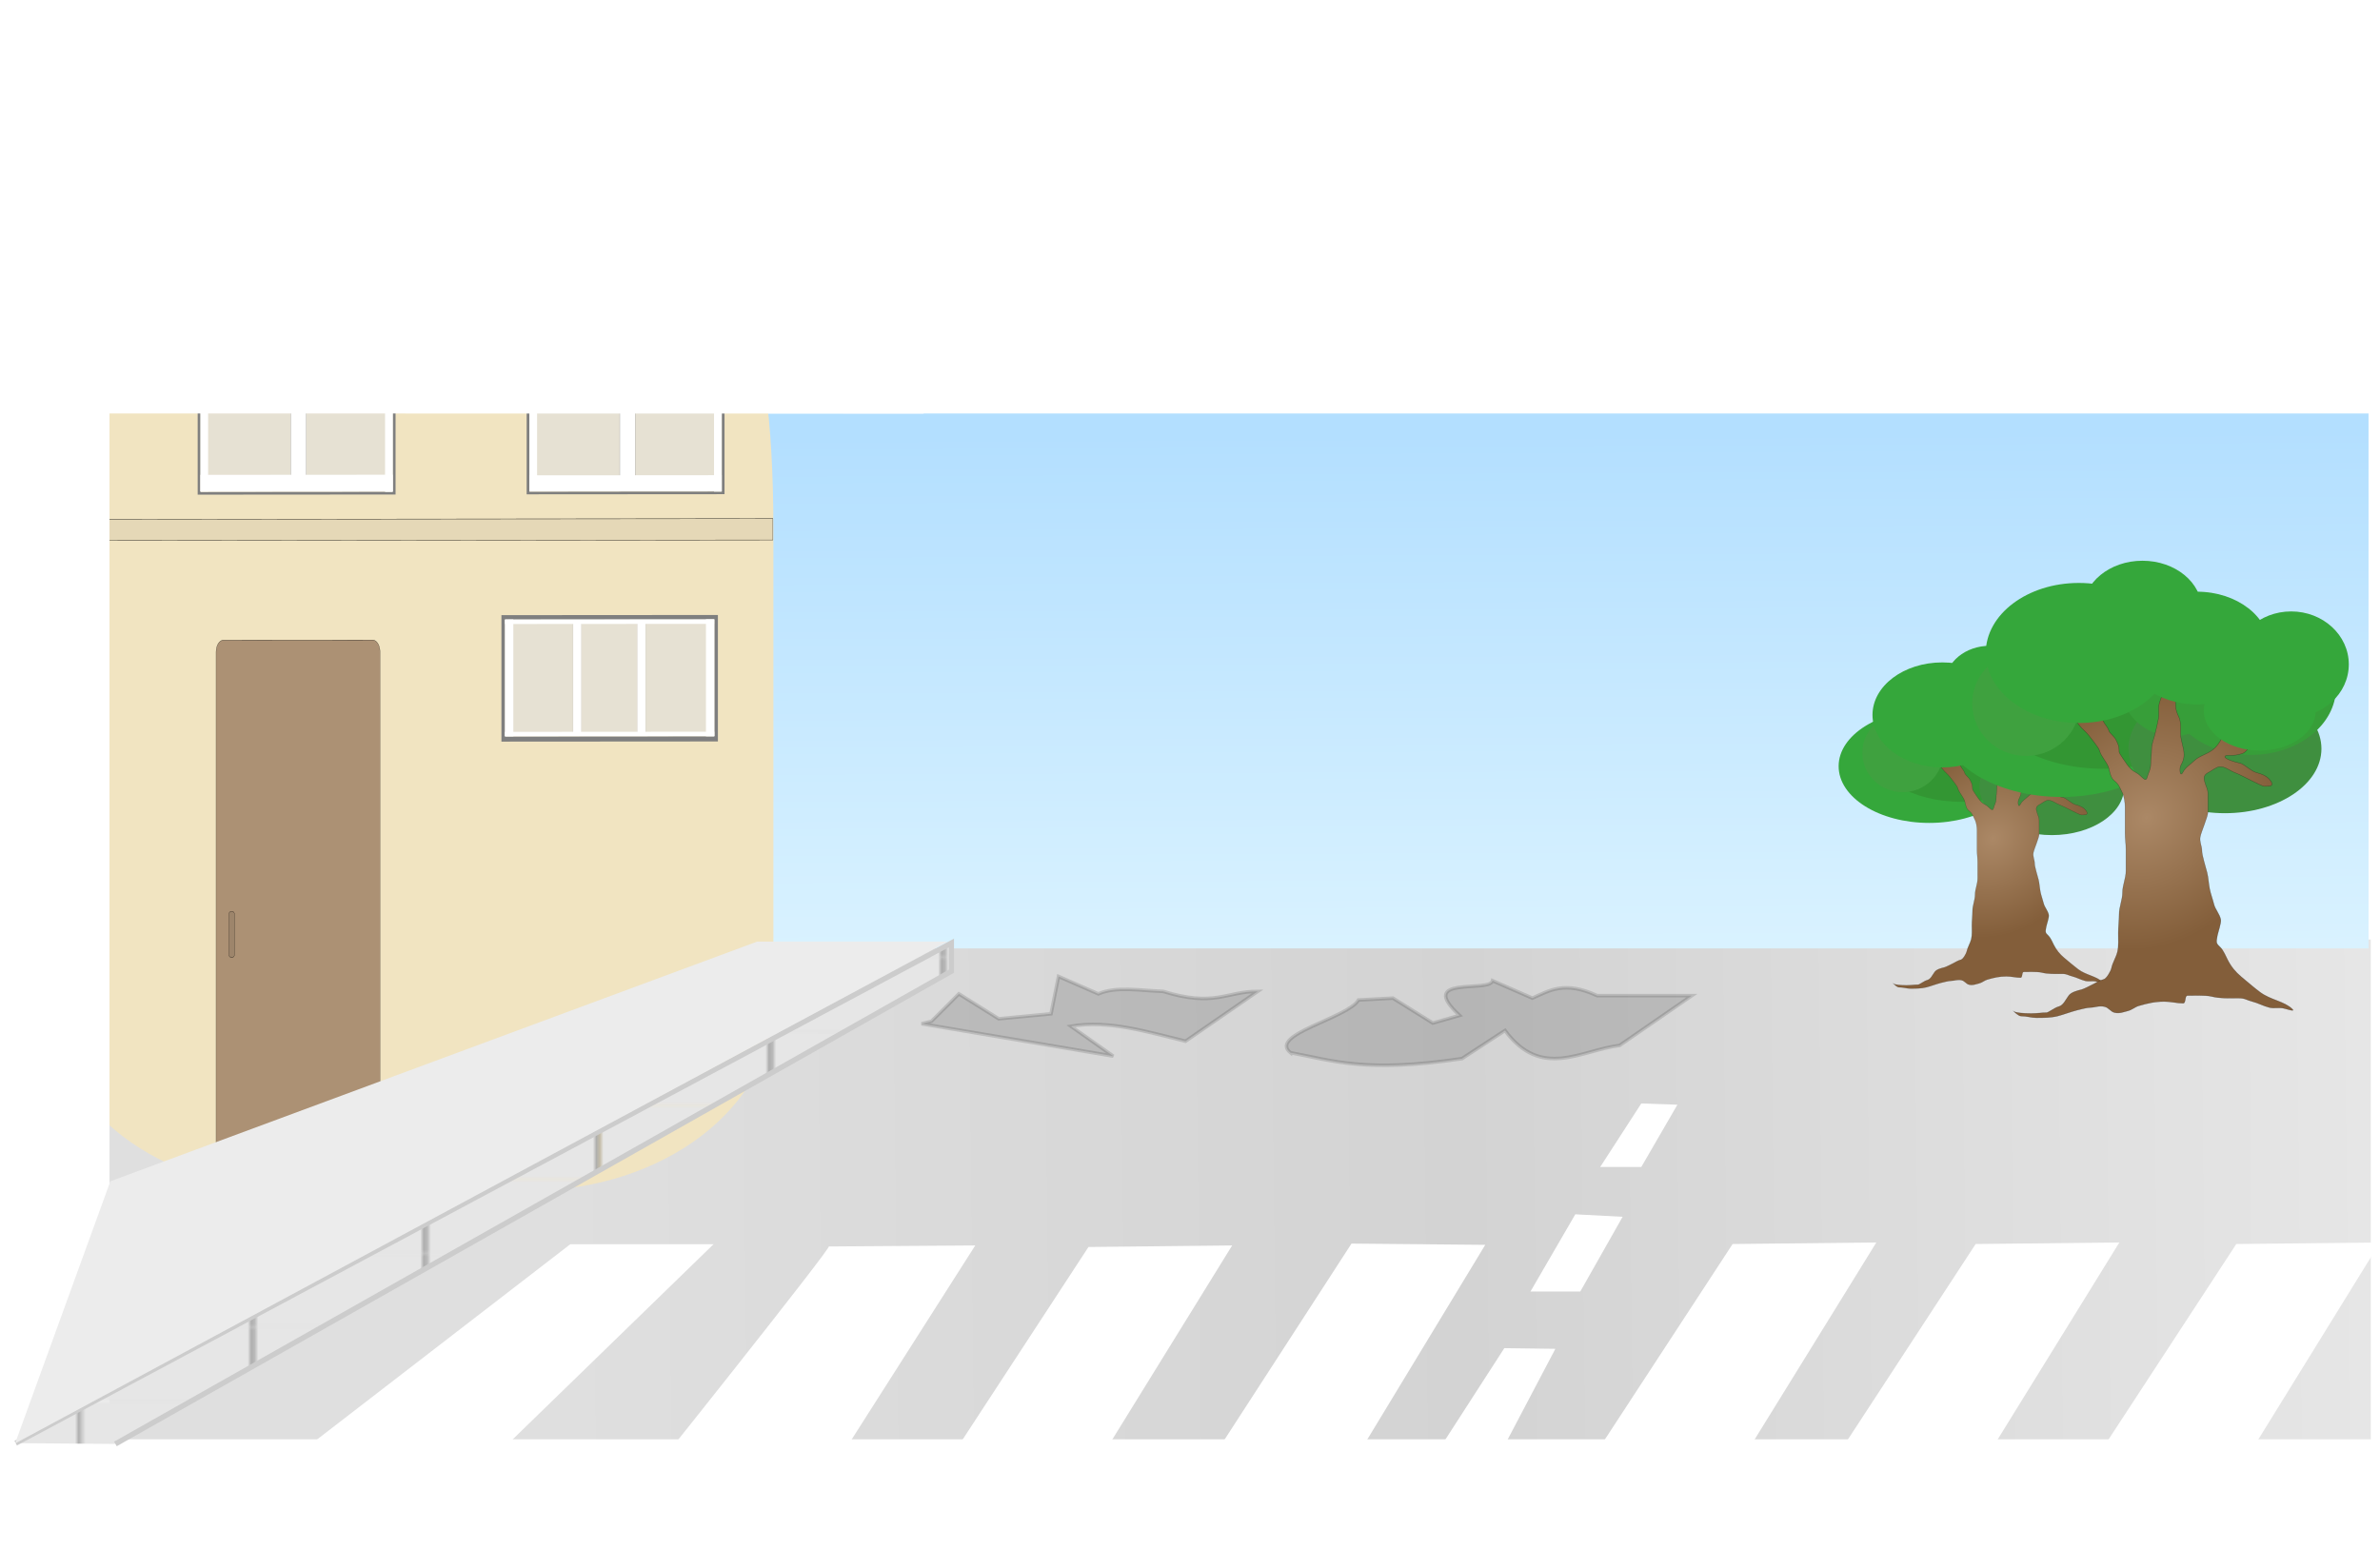 <?xml version="1.0" encoding="UTF-8" standalone="no"?>
<!-- Created with Inkscape (http://www.inkscape.org/) -->

<svg
   xmlns:dc="http://purl.org/dc/elements/1.1/"
   xmlns:cc="http://creativecommons.org/ns#"
   xmlns:rdf="http://www.w3.org/1999/02/22-rdf-syntax-ns#"
   xmlns:svg="http://www.w3.org/2000/svg"
   xmlns="http://www.w3.org/2000/svg"
   xmlns:xlink="http://www.w3.org/1999/xlink"
   xmlns:sodipodi="http://sodipodi.sourceforge.net/DTD/sodipodi-0.dtd"
   xmlns:inkscape="http://www.inkscape.org/namespaces/inkscape"
   width="675.711"
   height="440.321"
   id="svg2"
   sodipodi:version="0.32"
   inkscape:version="0.47 r22583"
   version="1.0"
   sodipodi:docname="decor01.svg"
   inkscape:output_extension="org.inkscape.output.svg.inkscape"
   inkscape:export-filename="/home/air1/Desktop/assos/atelier-inkscape/elements/decor01.png"
   inkscape:export-xdpi="90"
   inkscape:export-ydpi="90">
  <title
     id="title3502">Decor 1</title>
  <defs
     id="defs4">
    <inkscape:perspective
       sodipodi:type="inkscape:persp3d"
       inkscape:vp_x="0 : 150 : 1"
       inkscape:vp_y="0 : 1000 : 0"
       inkscape:vp_z="1000 : 150 : 1"
       inkscape:persp3d-origin="500 : 100 : 1"
       id="perspective555" />
    <linearGradient
       id="linearGradient40479">
      <stop
         style="stop-color:#080808;stop-opacity:1;"
         offset="0"
         id="stop40481" />
      <stop
         style="stop-color:#ffffff;stop-opacity:0;"
         offset="1"
         id="stop40483" />
    </linearGradient>
    <linearGradient
       id="linearGradient30121">
      <stop
         style="stop-color:#000000;stop-opacity:0.214;"
         offset="0"
         id="stop30123" />
      <stop
         style="stop-color:#f2f2f2;stop-opacity:0;"
         offset="1"
         id="stop30125" />
    </linearGradient>
    <linearGradient
       id="linearGradient4707">
      <stop
         style="stop-color:#838383;stop-opacity:1;"
         offset="0"
         id="stop4709" />
      <stop
         style="stop-color:#ffffff;stop-opacity:0;"
         offset="1"
         id="stop4711" />
    </linearGradient>
    <linearGradient
       id="linearGradient12195">
      <stop
         style="stop-color:#b3dfff;stop-opacity:1;"
         offset="0"
         id="stop12197" />
      <stop
         style="stop-color:#d9f2ff;stop-opacity:1;"
         offset="1"
         id="stop12199" />
    </linearGradient>
    <linearGradient
       id="linearGradient5346">
      <stop
         style="stop-color:#dfdfdf;stop-opacity:1;"
         offset="0"
         id="stop5348" />
      <stop
         id="stop5354"
         offset="0.5"
         style="stop-color:#d3d3d3;stop-opacity:1;" />
      <stop
         style="stop-color:#e6e6e6;stop-opacity:1;"
         offset="1"
         id="stop5350" />
    </linearGradient>
    <linearGradient
       id="linearGradient7258">
      <stop
         style="stop-color:#ebfbff;stop-opacity:1;"
         offset="0"
         id="stop7260" />
      <stop
         style="stop-color:#bef0fc;stop-opacity:1;"
         offset="1"
         id="stop7262" />
    </linearGradient>
    <pattern
       patternUnits="userSpaceOnUse"
       width="33.828"
       height="27.179"
       patternTransform="translate(669.427,349.648)"
       id="pattern43792">
      <path
         sodipodi:nodetypes="cc"
         id="path41850"
         d="M 0.187,0.226 L 33.349,0.258"
         style="fill:none;fill-opacity:1;fill-rule:evenodd;stroke:#c7c7c7;stroke-width:0.374;stroke-linecap:butt;stroke-linejoin:miter;stroke-miterlimit:4;stroke-dasharray:none;stroke-opacity:1" />
      <path
         sodipodi:nodetypes="cc"
         id="path41848"
         d="M 33.651,0.177 L 0.386,27.002"
         style="fill:none;fill-opacity:0.75;fill-rule:evenodd;stroke:#c7c7c7;stroke-width:0.355;stroke-linecap:butt;stroke-linejoin:miter;stroke-miterlimit:4;stroke-dasharray:none;stroke-opacity:1" />
    </pattern>
    <linearGradient
       id="linearGradient33938">
      <stop
         style="stop-color:#525252;stop-opacity:1;"
         offset="0"
         id="stop33940" />
      <stop
         style="stop-color:#393939;stop-opacity:1;"
         offset="1"
         id="stop33942" />
    </linearGradient>
    <radialGradient
       inkscape:collect="always"
       xlink:href="#linearGradient5218"
       id="radialGradient6195"
       cx="-58.336"
       cy="326.085"
       fx="-58.336"
       fy="326.085"
       r="78.124"
       gradientTransform="matrix(1,0,0,0.226,0,252.31)"
       gradientUnits="userSpaceOnUse" />
    <linearGradient
       inkscape:collect="always"
       xlink:href="#linearGradient13934"
       id="linearGradient13946"
       gradientUnits="userSpaceOnUse"
       x1="91.37"
       y1="135.476"
       x2="138.351"
       y2="135.476" />
    <linearGradient
       id="linearGradient27685">
      <stop
         style="stop-color:#fffa8a;stop-opacity:1;"
         offset="0"
         id="stop27687" />
      <stop
         style="stop-color:#fad282;stop-opacity:1;"
         offset="1"
         id="stop27689" />
    </linearGradient>
    <linearGradient
       id="linearGradient15004">
      <stop
         style="stop-color:#cbcbcb;stop-opacity:1;"
         offset="0"
         id="stop15006" />
      <stop
         style="stop-color:#aaaaaa;stop-opacity:1;"
         offset="1"
         id="stop15008" />
    </linearGradient>
    <linearGradient
       id="linearGradient6252">
      <stop
         style="stop-color:#e4eaff;stop-opacity:1;"
         offset="0"
         id="stop6254" />
      <stop
         style="stop-color:#e4eaff;stop-opacity:0;"
         offset="1"
         id="stop6256" />
    </linearGradient>
    <linearGradient
       id="linearGradient3229">
      <stop
         style="stop-color:#ffffff;stop-opacity:1;"
         offset="0"
         id="stop3231" />
      <stop
         style="stop-color:#b8b8b8;stop-opacity:0.019;"
         offset="1"
         id="stop3233" />
    </linearGradient>
    <linearGradient
       id="linearGradient17825">
      <stop
         style="stop-color:#ffedf6;stop-opacity:1;"
         offset="0"
         id="stop17827" />
      <stop
         style="stop-color:#f8cadb;stop-opacity:0.992;"
         offset="1"
         id="stop17829" />
    </linearGradient>
    <linearGradient
       id="linearGradient12952">
      <stop
         style="stop-color:#9b7a64;stop-opacity:1;"
         offset="0"
         id="stop12954" />
      <stop
         style="stop-color:#d3be9b;stop-opacity:1;"
         offset="1"
         id="stop12956" />
    </linearGradient>
    <linearGradient
       id="linearGradient4209">
      <stop
         style="stop-color:#4e4e4e;stop-opacity:0.217;"
         offset="0"
         id="stop4211" />
      <stop
         style="stop-color:#4e4e4e;stop-opacity:0.557;"
         offset="1"
         id="stop4213" />
    </linearGradient>
    <linearGradient
       id="linearGradient5218">
      <stop
         style="stop-color:#000000;stop-opacity:0.198;"
         offset="0"
         id="stop5220" />
      <stop
         style="stop-color:#000000;stop-opacity:0;"
         offset="1"
         id="stop5222" />
    </linearGradient>
    <linearGradient
       id="linearGradient3208">
      <stop
         style="stop-color:#ffffff;stop-opacity:1;"
         offset="0"
         id="stop3210" />
      <stop
         style="stop-color:#ffffff;stop-opacity:0;"
         offset="1"
         id="stop3212" />
    </linearGradient>
    <linearGradient
       id="linearGradient3196">
      <stop
         style="stop-color:#9dd6f5;stop-opacity:1;"
         offset="0"
         id="stop3198" />
      <stop
         style="stop-color:#ffffff;stop-opacity:1;"
         offset="1"
         id="stop3200" />
    </linearGradient>
    <linearGradient
       id="linearGradient23686">
      <stop
         id="stop23688"
         offset="0"
         style="stop-color:#6a6a6a;stop-opacity:1;" />
      <stop
         id="stop23690"
         offset="1"
         style="stop-color:#393939;stop-opacity:1;" />
    </linearGradient>
    <linearGradient
       id="linearGradient21721">
      <stop
         style="stop-color:#b4b4b4;stop-opacity:1;"
         offset="0"
         id="stop21723" />
      <stop
         style="stop-color:#000000;stop-opacity:1;"
         offset="1"
         id="stop21725" />
    </linearGradient>
    <linearGradient
       id="linearGradient13934">
      <stop
         id="stop13936"
         offset="0"
         style="stop-color:#fff8bb;stop-opacity:1;" />
      <stop
         id="stop13938"
         offset="1"
         style="stop-color:#ffe571;stop-opacity:1;" />
    </linearGradient>
    <linearGradient
       id="linearGradient7069">
      <stop
         id="stop7071"
         offset="0"
         style="stop-color:#ffffff;stop-opacity:1;" />
      <stop
         id="stop7073"
         offset="1"
         style="stop-color:#cdcdcd;stop-opacity:0.992;" />
    </linearGradient>
    <linearGradient
       id="linearGradient6088">
      <stop
         style="stop-color:#303030;stop-opacity:1;"
         offset="0"
         id="stop6090" />
      <stop
         style="stop-color:#6e6e6e;stop-opacity:0.991;"
         offset="1"
         id="stop6092" />
    </linearGradient>
    <linearGradient
       id="linearGradient4139">
      <stop
         style="stop-color:#ffd62e;stop-opacity:1;"
         offset="0"
         id="stop4141" />
      <stop
         style="stop-color:#ffeda4;stop-opacity:1;"
         offset="1"
         id="stop4143" />
    </linearGradient>
    <linearGradient
       id="linearGradient3141">
      <stop
         style="stop-color:#fdffc9;stop-opacity:1;"
         offset="0"
         id="stop3143" />
      <stop
         style="stop-color:#ffd000;stop-opacity:1;"
         offset="1"
         id="stop3145" />
    </linearGradient>
    <linearGradient
       inkscape:collect="always"
       xlink:href="#linearGradient6088"
       id="linearGradient6094"
       x1="70.895"
       y1="145.694"
       x2="84.548"
       y2="317.547"
       gradientUnits="userSpaceOnUse" />
    <linearGradient
       inkscape:collect="always"
       xlink:href="#linearGradient12952"
       id="linearGradient12958"
       x1="129.224"
       y1="186.66"
       x2="129.224"
       y2="255.5"
       gradientUnits="userSpaceOnUse"
       gradientTransform="matrix(0.744,0,0,0.924,627.707,31.931)" />
    <linearGradient
       inkscape:collect="always"
       xlink:href="#linearGradient23686"
       id="linearGradient2339"
       gradientUnits="userSpaceOnUse"
       gradientTransform="matrix(-0.767,0.164,0.178,0.708,843.761,12.034)"
       x1="83.085"
       y1="245.593"
       x2="76.881"
       y2="165.961" />
    <linearGradient
       inkscape:collect="always"
       xlink:href="#linearGradient23686"
       id="linearGradient2342"
       gradientUnits="userSpaceOnUse"
       gradientTransform="matrix(0.767,0.164,-0.178,0.708,754.938,10.114)"
       x1="83.085"
       y1="245.593"
       x2="77.921"
       y2="165.464" />
    <linearGradient
       inkscape:collect="always"
       xlink:href="#linearGradient4139"
       id="linearGradient2348"
       gradientUnits="userSpaceOnUse"
       gradientTransform="matrix(0,0.727,0.788,0,536.308,174.097)"
       x1="74.551"
       y1="323.464"
       x2="111.367"
       y2="330.828" />
    <linearGradient
       inkscape:collect="always"
       xlink:href="#linearGradient4139"
       id="linearGradient2351"
       gradientUnits="userSpaceOnUse"
       gradientTransform="matrix(0,0.727,-0.788,0,1060.443,176.086)"
       x1="74.551"
       y1="323.464"
       x2="111.367"
       y2="330.828" />
    <linearGradient
       inkscape:collect="always"
       xlink:href="#linearGradient7069"
       id="linearGradient2354"
       gradientUnits="userSpaceOnUse"
       gradientTransform="matrix(0.788,0,0,0.636,708.551,39.514)"
       x1="103.178"
       y1="273.327"
       x2="124.146"
       y2="338.053" />
    <linearGradient
       inkscape:collect="always"
       xlink:href="#linearGradient6088"
       id="linearGradient2357"
       gradientUnits="userSpaceOnUse"
       gradientTransform="matrix(0.788,0,0,0.727,730.998,30.585)"
       x1="72.895"
       y1="121.194"
       x2="84.548"
       y2="317.547" />
    <linearGradient
       inkscape:collect="always"
       xlink:href="#linearGradient4139"
       id="linearGradient32932"
       gradientUnits="userSpaceOnUse"
       gradientTransform="translate(123.356,-41.76)"
       x1="110.26"
       y1="312.504"
       x2="111.367"
       y2="330.828" />
    <linearGradient
       inkscape:collect="always"
       xlink:href="#linearGradient6088"
       id="linearGradient32934"
       gradientUnits="userSpaceOnUse"
       gradientTransform="translate(126.045,-39.529)"
       x1="70.895"
       y1="145.694"
       x2="84.548"
       y2="317.547" />
    <linearGradient
       inkscape:collect="always"
       xlink:href="#linearGradient7069"
       id="linearGradient32936"
       gradientUnits="userSpaceOnUse"
       gradientTransform="translate(125.929,-39.451)"
       x1="103.178"
       y1="273.327"
       x2="84.548"
       y2="317.547" />
    <linearGradient
       inkscape:collect="always"
       xlink:href="#linearGradient23686"
       id="linearGradient32942"
       gradientUnits="userSpaceOnUse"
       gradientTransform="translate(126.045,-39.529)"
       x1="83.085"
       y1="245.593"
       x2="79.166"
       y2="175.825" />
    <pattern
       patternUnits="userSpaceOnUse"
       width="33.828"
       height="22.708"
       patternTransform="translate(669.427,349.648)"
       id="pattern45307">
      <path
         sodipodi:nodetypes="cc"
         id="path45305"
         d="M 33.651,0.177 L 16.186,22.53"
         style="fill:none;fill-opacity:0.75;fill-rule:evenodd;stroke:#c7c7c7;stroke-width:0.355;stroke-linecap:butt;stroke-linejoin:miter;stroke-miterlimit:4;stroke-dasharray:none;stroke-opacity:1" />
      <path
         sodipodi:nodetypes="cc"
         id="path45303"
         d="M 0.187,0.226 L 33.349,0.258"
         style="fill:none;fill-opacity:1;fill-rule:evenodd;stroke:#c7c7c7;stroke-width:0.374;stroke-linecap:butt;stroke-linejoin:miter;stroke-miterlimit:4;stroke-dasharray:none;stroke-opacity:1" />
    </pattern>
    <linearGradient
       inkscape:collect="always"
       xlink:href="#linearGradient5346"
       id="linearGradient5352"
       x1="476.572"
       y1="235.657"
       x2="992"
       y2="230"
       gradientUnits="userSpaceOnUse"
       gradientTransform="matrix(1,0,0,0.985,0,2.328)" />
    <pattern
       patternUnits="userSpaceOnUse"
       width="48.388"
       height="21.67"
       patternTransform="translate(391.737,373.049)"
       id="pattern8273">
      <g
         id="g8269"
         transform="translate(-391.737,-373.049)">
        <rect
           style="fill:#e6e6e6;fill-opacity:1;fill-rule:evenodd;stroke:none;stroke-width:1.5;stroke-linejoin:miter;stroke-miterlimit:4;stroke-dasharray:none;stroke-opacity:1"
           id="rect5356"
           width="48.083"
           height="20.683"
           x="391.737"
           y="373.539"
           rx="0" />
        <path
           style="fill:none;fill-rule:evenodd;stroke:#878787;stroke-width:1px;stroke-linecap:butt;stroke-linejoin:miter;stroke-opacity:1"
           d="M 439.624,373.549 L 439.625,394.219"
           id="path7296"
           sodipodi:nodetypes="cc" />
      </g>
    </pattern>
    <pattern
       patternUnits="userSpaceOnUse"
       width="48.419"
       height="20.771"
       patternTransform="translate(391.737,373.539)"
       id="pattern10248">
      <g
         id="g10244"
         transform="translate(-391.737,-373.539)">
        <rect
           rx="0"
           y="373.539"
           x="391.737"
           height="20.771"
           width="47.888"
           id="rect9271"
           style="fill:#e6e6e6;fill-opacity:1;fill-rule:evenodd;stroke:none;stroke-width:1.5;stroke-linejoin:miter;stroke-miterlimit:4;stroke-dasharray:none;stroke-opacity:1" />
        <path
           sodipodi:nodetypes="cc"
           id="path9273"
           d="M 439.655,374.049 L 439.656,393.781"
           style="fill:none;fill-rule:evenodd;stroke:#878787;stroke-width:1px;stroke-linecap:square;stroke-linejoin:miter;stroke-opacity:1" />
      </g>
    </pattern>
    <linearGradient
       inkscape:collect="always"
       xlink:href="#linearGradient12195"
       id="linearGradient12201"
       x1="702.864"
       y1="1.247"
       x2="703.571"
       y2="155.75"
       gradientUnits="userSpaceOnUse"
       gradientTransform="matrix(0.984,0,0,0.946,14.72,13.178)" />
    <linearGradient
       id="linearGradient4125">
      <stop
         id="stop4127"
         offset="0"
         style="stop-color:#a6a7a2;stop-opacity:1;" />
      <stop
         id="stop4129"
         offset="1"
         style="stop-color:#d7d7d7;stop-opacity:1;" />
    </linearGradient>
    <linearGradient
       id="linearGradient4137">
      <stop
         id="stop4139"
         offset="0"
         style="stop-color:#abaaa9;stop-opacity:1;" />
      <stop
         id="stop2557"
         offset="1"
         style="stop-color:#766961;stop-opacity:1;" />
    </linearGradient>
    <linearGradient
       id="linearGradient7089">
      <stop
         id="stop7091"
         offset="0"
         style="stop-color:#f6c26e;stop-opacity:1;" />
      <stop
         id="stop7093"
         offset="1"
         style="stop-color:#ffdba0;stop-opacity:1;" />
    </linearGradient>
    <linearGradient
       id="linearGradient10030">
      <stop
         style="stop-color:#a6a7a2;stop-opacity:1;"
         offset="0"
         id="stop10032" />
      <stop
         style="stop-color:#dbdbdb;stop-opacity:1;"
         offset="1"
         id="stop10034" />
    </linearGradient>
    <linearGradient
       id="linearGradient10042">
      <stop
         id="stop10044"
         offset="0"
         style="stop-color:#6f6f6f;stop-opacity:1;" />
      <stop
         id="stop10046"
         offset="1"
         style="stop-color:#b8b8b8;stop-opacity:1;" />
    </linearGradient>
    <linearGradient
       id="linearGradient14912">
      <stop
         id="stop14914"
         offset="0"
         style="stop-color:#9a6925;stop-opacity:1;" />
      <stop
         id="stop14916"
         offset="1"
         style="stop-color:#2a1300;stop-opacity:1" />
    </linearGradient>
    <linearGradient
       id="linearGradient6127">
      <stop
         style="stop-color:#f8bd58;stop-opacity:1;"
         offset="0"
         id="stop6129" />
      <stop
         style="stop-color:#ffd893;stop-opacity:1;"
         offset="1"
         id="stop6131" />
    </linearGradient>
    <linearGradient
       id="linearGradient13197">
      <stop
         id="stop13199"
         offset="0"
         style="stop-color:#000000;stop-opacity:0.235;" />
      <stop
         style="stop-color:#fac581;stop-opacity:0;"
         offset="0.5"
         id="stop13205" />
      <stop
         id="stop13201"
         offset="1"
         style="stop-color:#000000;stop-opacity:0.143;" />
    </linearGradient>
    <linearGradient
       id="linearGradient19439">
      <stop
         id="stop19441"
         offset="0"
         style="stop-color:#f1e4c1;stop-opacity:1;" />
      <stop
         id="stop19443"
         offset="1"
         style="stop-color:#c8bd9e;stop-opacity:1;" />
    </linearGradient>
    <linearGradient
       y2="370.843"
       x2="145.462"
       y1="370.843"
       x1="90.914"
       gradientTransform="matrix(0.808,0,0,1.095,23.876,-255.45)"
       gradientUnits="userSpaceOnUse"
       id="linearGradient27891"
       xlink:href="#linearGradient19439"
       inkscape:collect="always" />
    <linearGradient
       y2="370.843"
       x2="145.462"
       y1="370.843"
       x1="90.914"
       gradientTransform="matrix(0.808,0,0,1.095,23.876,-255.45)"
       gradientUnits="userSpaceOnUse"
       id="linearGradient27889"
       xlink:href="#linearGradient19439"
       inkscape:collect="always" />
    <linearGradient
       y2="370.843"
       x2="145.462"
       y1="370.843"
       x1="90.914"
       gradientTransform="matrix(0.808,0,0,1.095,23.876,-255.45)"
       gradientUnits="userSpaceOnUse"
       id="linearGradient27887"
       xlink:href="#linearGradient19439"
       inkscape:collect="always" />
    <linearGradient
       y2="370.843"
       x2="145.462"
       y1="370.843"
       x1="90.914"
       gradientTransform="translate(116.423,137.015)"
       gradientUnits="userSpaceOnUse"
       id="linearGradient27885"
       xlink:href="#linearGradient19439"
       inkscape:collect="always" />
    <linearGradient
       y2="370.843"
       x2="145.462"
       y1="370.843"
       x1="90.914"
       gradientTransform="matrix(1,0,0,0.304,683.118,383.264)"
       gradientUnits="userSpaceOnUse"
       id="linearGradient27883"
       xlink:href="#linearGradient19439"
       inkscape:collect="always" />
    <linearGradient
       id="linearGradient27877">
      <stop
         id="stop27879"
         offset="0"
         style="stop-color:#f1e4c1;stop-opacity:1;" />
      <stop
         id="stop27881"
         offset="1"
         style="stop-color:#c8bd9e;stop-opacity:1;" />
    </linearGradient>
    <linearGradient
       inkscape:collect="always"
       xlink:href="#linearGradient19439"
       id="linearGradient28079"
       gradientUnits="userSpaceOnUse"
       gradientTransform="matrix(1,0,0,0.304,683.118,383.264)"
       x1="90.914"
       y1="370.843"
       x2="145.462"
       y2="370.843" />
    <linearGradient
       inkscape:collect="always"
       xlink:href="#linearGradient19439"
       id="linearGradient28085"
       gradientUnits="userSpaceOnUse"
       gradientTransform="matrix(0.808,0,0,1.095,23.876,-255.45)"
       x1="90.914"
       y1="370.843"
       x2="145.462"
       y2="370.843" />
    <linearGradient
       inkscape:collect="always"
       xlink:href="#linearGradient19439"
       id="linearGradient28087"
       gradientUnits="userSpaceOnUse"
       gradientTransform="matrix(0.808,0,0,1.095,23.876,-255.45)"
       x1="90.914"
       y1="370.843"
       x2="145.462"
       y2="370.843" />
    <linearGradient
       y2="330.828"
       x2="111.367"
       y1="323.464"
       x1="74.551"
       gradientTransform="matrix(0,1,1,0,-93.695,149.344)"
       gradientUnits="userSpaceOnUse"
       id="linearGradient2249"
       xlink:href="#linearGradient4139"
       inkscape:collect="always" />
    <linearGradient
       gradientTransform="translate(153.442,-48.083)"
       y2="317.547"
       x2="84.548"
       y1="121.194"
       x1="72.895"
       gradientUnits="userSpaceOnUse"
       id="linearGradient39341"
       xlink:href="#linearGradient6088"
       inkscape:collect="always" />
    <linearGradient
       gradientTransform="matrix(0.974,0.226,-0.226,0.974,183.831,-76.245)"
       gradientUnits="userSpaceOnUse"
       y2="165.464"
       x2="77.921"
       y1="245.593"
       x1="83.085"
       id="linearGradient39339"
       xlink:href="#linearGradient23686"
       inkscape:collect="always" />
    <linearGradient
       gradientTransform="matrix(0,0.257,-1.008,0,578.626,236.897)"
       y2="324.16"
       x2="197.596"
       y1="323.464"
       x1="74.551"
       gradientUnits="userSpaceOnUse"
       id="linearGradient39337"
       xlink:href="#linearGradient4139"
       inkscape:collect="always" />
    <linearGradient
       gradientTransform="matrix(0.929,0,0,1.113,-6.019,-20.927)"
       y2="142.418"
       x2="112.888"
       y1="123.012"
       x1="106.94"
       gradientUnits="userSpaceOnUse"
       id="linearGradient39335"
       xlink:href="#linearGradient3141"
       inkscape:collect="always" />
    <linearGradient
       gradientTransform="matrix(1.001,0,0,0.874,124.948,-35.799)"
       y2="338.053"
       x2="124.146"
       y1="273.327"
       x1="103.178"
       gradientUnits="userSpaceOnUse"
       id="linearGradient39333"
       xlink:href="#linearGradient7069"
       inkscape:collect="always" />
    <linearGradient
       gradientUnits="userSpaceOnUse"
       y2="317.547"
       x2="84.548"
       y1="145.694"
       x1="70.895"
       id="linearGradient39331"
       xlink:href="#linearGradient6088"
       inkscape:collect="always" />
    <linearGradient
       id="linearGradient39325">
      <stop
         id="stop39327"
         offset="0"
         style="stop-color:#ffffff;stop-opacity:1;" />
      <stop
         id="stop39329"
         offset="1"
         style="stop-color:#ffd000;stop-opacity:1;" />
    </linearGradient>
    <linearGradient
       id="linearGradient39319">
      <stop
         id="stop39321"
         offset="0"
         style="stop-color:#ffd62e;stop-opacity:1;" />
      <stop
         id="stop39323"
         offset="1"
         style="stop-color:#ffeda4;stop-opacity:1;" />
    </linearGradient>
    <linearGradient
       id="linearGradient39313">
      <stop
         id="stop39315"
         offset="0"
         style="stop-color:#303030;stop-opacity:1;" />
      <stop
         id="stop39317"
         offset="1"
         style="stop-color:#6e6e6e;stop-opacity:0.991;" />
    </linearGradient>
    <linearGradient
       id="linearGradient39307">
      <stop
         style="stop-color:#ffffff;stop-opacity:1;"
         offset="0"
         id="stop39309" />
      <stop
         style="stop-color:#cdcdcd;stop-opacity:0.992;"
         offset="1"
         id="stop39311" />
    </linearGradient>
    <linearGradient
       id="linearGradient39301">
      <stop
         style="stop-color:#ffffff;stop-opacity:1;"
         offset="0"
         id="stop39303" />
      <stop
         style="stop-color:#ffe571;stop-opacity:1;"
         offset="1"
         id="stop39305" />
    </linearGradient>
    <linearGradient
       id="linearGradient39295">
      <stop
         id="stop39297"
         offset="0"
         style="stop-color:#b4b4b4;stop-opacity:1;" />
      <stop
         id="stop39299"
         offset="1"
         style="stop-color:#000000;stop-opacity:1;" />
    </linearGradient>
    <linearGradient
       id="linearGradient39289">
      <stop
         style="stop-color:#6a6a6a;stop-opacity:1;"
         offset="0"
         id="stop39291" />
      <stop
         style="stop-color:#393939;stop-opacity:1;"
         offset="1"
         id="stop39293" />
    </linearGradient>
    <linearGradient
       id="linearGradient39283">
      <stop
         id="stop39285"
         offset="0"
         style="stop-color:#9dd6f5;stop-opacity:1;" />
      <stop
         id="stop39287"
         offset="1"
         style="stop-color:#ffffff;stop-opacity:1;" />
    </linearGradient>
    <linearGradient
       id="linearGradient39277">
      <stop
         id="stop39279"
         offset="0"
         style="stop-color:#ffffff;stop-opacity:1;" />
      <stop
         id="stop39281"
         offset="1"
         style="stop-color:#ffffff;stop-opacity:0;" />
    </linearGradient>
    <linearGradient
       id="linearGradient39271">
      <stop
         id="stop39273"
         offset="0"
         style="stop-color:#000000;stop-opacity:0.198;" />
      <stop
         id="stop39275"
         offset="1"
         style="stop-color:#000000;stop-opacity:0;" />
    </linearGradient>
    <linearGradient
       id="linearGradient39265">
      <stop
         id="stop39267"
         offset="0"
         style="stop-color:#4e4e4e;stop-opacity:0.217;" />
      <stop
         id="stop39269"
         offset="1"
         style="stop-color:#4e4e4e;stop-opacity:0.557;" />
    </linearGradient>
    <linearGradient
       id="linearGradient39259">
      <stop
         id="stop39261"
         offset="0"
         style="stop-color:#9b7a64;stop-opacity:1;" />
      <stop
         id="stop39263"
         offset="1"
         style="stop-color:#e1c2b8;stop-opacity:0.698;" />
    </linearGradient>
    <linearGradient
       id="linearGradient39253">
      <stop
         id="stop39255"
         offset="0"
         style="stop-color:#ffedf6;stop-opacity:1;" />
      <stop
         id="stop39257"
         offset="1"
         style="stop-color:#f8cadb;stop-opacity:0.992;" />
    </linearGradient>
    <linearGradient
       id="linearGradient39247">
      <stop
         id="stop39249"
         offset="0"
         style="stop-color:#ffffff;stop-opacity:1;" />
      <stop
         id="stop39251"
         offset="1"
         style="stop-color:#b8b8b8;stop-opacity:0.019;" />
    </linearGradient>
    <linearGradient
       id="linearGradient3134">
      <stop
         id="stop3136"
         offset="0"
         style="stop-color:#ab8866;stop-opacity:1;" />
      <stop
         id="stop3138"
         offset="1"
         style="stop-color:#835e3a;stop-opacity:1;" />
    </linearGradient>
    <radialGradient
       gradientUnits="userSpaceOnUse"
       gradientTransform="matrix(0.713,-0.702,0.621,0.631,-82.187,572.268)"
       r="165.995"
       fy="243.585"
       fx="331.012"
       cy="243.585"
       cx="331.012"
       id="radialGradient3065"
       xlink:href="#linearGradient3134"
       inkscape:collect="always" />
    <linearGradient
       id="linearGradient3059">
      <stop
         id="stop3061"
         offset="0"
         style="stop-color:#a4764a;stop-opacity:1;" />
      <stop
         id="stop3063"
         offset="1"
         style="stop-color:#835e3a;stop-opacity:1;" />
    </linearGradient>
    <radialGradient
       gradientUnits="userSpaceOnUse"
       gradientTransform="matrix(0.713,-0.702,0.621,0.631,-82.187,572.268)"
       r="165.995"
       fy="243.585"
       fx="331.012"
       cy="243.585"
       cx="331.012"
       id="radialGradient3175"
       xlink:href="#linearGradient3134"
       inkscape:collect="always" />
    <linearGradient
       id="linearGradient3169">
      <stop
         id="stop3171"
         offset="0"
         style="stop-color:#a4764a;stop-opacity:1;" />
      <stop
         id="stop3173"
         offset="1"
         style="stop-color:#835e3a;stop-opacity:1;" />
    </linearGradient>
    <radialGradient
       gradientUnits="userSpaceOnUse"
       gradientTransform="matrix(0.713,-0.702,0.621,0.631,-82.187,572.268)"
       r="165.995"
       fy="235.348"
       fx="349.527"
       cy="235.348"
       cx="349.527"
       id="radialGradient2783"
       xlink:href="#linearGradient3134"
       inkscape:collect="always" />
    <linearGradient
       id="linearGradient2777">
      <stop
         id="stop2779"
         offset="0"
         style="stop-color:#a4764a;stop-opacity:1;" />
      <stop
         id="stop2781"
         offset="1"
         style="stop-color:#835e3a;stop-opacity:1;" />
    </linearGradient>
    <radialGradient
       inkscape:collect="always"
       xlink:href="#linearGradient3134"
       id="radialGradient3801"
       gradientUnits="userSpaceOnUse"
       gradientTransform="matrix(0.713,-0.702,0.621,0.631,-123.443,766.761)"
       cx="331.012"
       cy="243.585"
       fx="331.012"
       fy="243.585"
       r="165.995" />
    <inkscape:perspective
       id="perspective3389"
       inkscape:persp3d-origin="0.5 : 0.33333333 : 1"
       inkscape:vp_z="1 : 0.5 : 1"
       inkscape:vp_y="0 : 1000 : 0"
       inkscape:vp_x="0 : 0.5 : 1"
       sodipodi:type="inkscape:persp3d" />
    <radialGradient
       inkscape:collect="always"
       xlink:href="#linearGradient3134-0"
       id="radialGradient3801-5"
       gradientUnits="userSpaceOnUse"
       gradientTransform="matrix(0.713,-0.702,0.621,0.631,-123.443,766.761)"
       cx="331.012"
       cy="243.585"
       fx="331.012"
       fy="243.585"
       r="165.995" />
    <linearGradient
       id="linearGradient3134-0">
      <stop
         id="stop3136-6"
         offset="0"
         style="stop-color:#ab8866;stop-opacity:1;" />
      <stop
         id="stop3138-4"
         offset="1"
         style="stop-color:#835e3a;stop-opacity:1;" />
    </linearGradient>
  </defs>
  <sodipodi:namedview
     id="base"
     pagecolor="#ffffff"
     bordercolor="#666666"
     borderopacity="1.0"
     gridtolerance="10000"
     guidetolerance="10"
     objecttolerance="10"
     inkscape:pageopacity="0.0"
     inkscape:pageshadow="2"
     inkscape:zoom="0.70710678"
     inkscape:cx="657.73185"
     inkscape:cy="86.714553"
     inkscape:document-units="px"
     inkscape:current-layer="g27893"
     width="1000px"
     height="300px"
     inkscape:window-width="1270"
     inkscape:window-height="940"
     inkscape:window-x="0"
     inkscape:window-y="24"
     showguides="true"
     inkscape:guide-bbox="true"
     borderlayer="true"
     showgrid="false"
     inkscape:window-maximized="0">
    <sodipodi:guide
       orientation="vertical"
       position="-25.405,31.613"
       id="guide3237" />
    <sodipodi:guide
       orientation="vertical"
       position="384.095,31.613"
       id="guide2282" />
    <sodipodi:guide
       orientation="horizontal"
       position="-318.905,365.613"
       id="guide33944" />
    <sodipodi:guide
       orientation="vertical"
       position="120.72,31.613"
       id="guide7298" />
    <sodipodi:guide
       orientation="horizontal"
       position="-318.905,48.113"
       id="guide39027" />
  </sodipodi:namedview>
  <g
     inkscape:groupmode="layer"
     id="layer12"
     inkscape:label="decor"
     transform="translate(-318.905,108.708)">
    <rect
       style="fill:url(#linearGradient5352);fill-opacity:1;fill-rule:evenodd;stroke:none"
       id="rect4375"
       width="642"
       height="141.879"
       x="350"
       y="158"
       rx="17.5"
       ry="0" />
    <rect
       style="fill:url(#linearGradient12201);fill-opacity:1;fill-rule:evenodd;stroke:none"
       id="rect11224"
       width="642.053"
       height="151.851"
       x="349.311"
       y="8.672"
       rx="0" />
    <g
       id="g3818-6"
       transform="matrix(0.531,0,0,0.531,456.71,-115.356)">
      <path
         sodipodi:type="arc"
         style="fill:#35a73b;fill-opacity:1;fill-rule:evenodd;stroke:none"
         id="path3142-2"
         sodipodi:cx="215.66757"
         sodipodi:cy="125.54723"
         sodipodi:rx="142.93658"
         sodipodi:ry="89.398499"
         d="m 358.604,125.547 c 0,49.373 -63.995,89.398 -142.937,89.398 -78.942,0 -142.937,-40.025 -142.937,-89.398 0,-49.373 63.995,-89.398 142.937,-89.398 78.942,0 142.937,40.025 142.937,89.398 z"
         transform="matrix(0.339,0,0,0.339,698.893,379.594)" />
      <path
         sodipodi:type="arc"
         style="fill:#339633;fill-opacity:1;fill-rule:evenodd;stroke:none"
         id="path3144-5"
         sodipodi:cx="253.54829"
         sodipodi:cy="99.78833"
         sodipodi:rx="140.41121"
         sodipodi:ry="84.852814"
         d="m 393.959,99.788 c 0,46.863 -62.864,84.853 -140.411,84.853 -77.547,0 -140.411,-37.99 -140.411,-84.853 0,-46.863 62.864,-84.853 140.411,-84.853 77.547,0 140.411,37.99 140.411,84.853 z"
         transform="matrix(0.339,0,0,0.339,703.006,378.566)" />
      <path
         sodipodi:type="arc"
         style="fill:#3f8f3f;fill-opacity:1;fill-rule:evenodd;stroke:none"
         id="path2789-8"
         sodipodi:cx="452.54834"
         sodipodi:cy="134.6386"
         sodipodi:rx="114.14724"
         sodipodi:ry="76.266518"
         d="m 566.696,134.639 c 0,42.121 -51.105,76.267 -114.147,76.267 -63.042,0 -114.147,-34.146 -114.147,-76.267 0,-42.121 51.105,-76.267 114.147,-76.267 63.042,0 114.147,34.146 114.147,76.267 z"
         transform="matrix(0.339,0,0,0.339,684.153,387.478)" />
      <g
         id="g3162-6"
         transform="matrix(0.339,0,0,0.339,700.264,296.639)"
         style="fill:#379e39;fill-opacity:1">
        <path
           transform="translate(1.01,250.518)"
           d="m 535.381,80.09 c 0,43.795 -45,79.297 -100.51,79.297 -55.51,0 -100.51,-35.502 -100.51,-79.297 0,-43.795 45,-79.297 100.51,-79.297 55.51,0 100.51,35.502 100.51,79.297 z"
           sodipodi:ry="79.296974"
           sodipodi:rx="100.51018"
           sodipodi:cy="80.090355"
           sodipodi:cx="434.87067"
           id="path2792-2"
           style="fill:#379e39;fill-opacity:1;fill-rule:evenodd;stroke:none"
           sodipodi:type="arc" />
        <path
           transform="translate(1.01,250.518)"
           d="m 407.091,72.009 c 0,35.984 -28.719,65.155 -64.145,65.155 -35.426,0 -64.145,-29.171 -64.145,-65.155 0,-35.984 28.719,-65.155 64.145,-65.155 35.426,0 64.145,29.171 64.145,65.155 z"
           sodipodi:ry="65.154839"
           sodipodi:rx="64.144684"
           sodipodi:cy="72.00914"
           sodipodi:cx="342.94678"
           id="path2794-8"
           style="fill:#379e39;fill-opacity:1;fill-rule:evenodd;stroke:none"
           sodipodi:type="arc" />
      </g>
      <path
         style="fill:url(#radialGradient3801-5);fill-opacity:1;fill-rule:evenodd;stroke:#000000;stroke-width:0.5;stroke-linecap:butt;stroke-linejoin:miter;stroke-miterlimit:4;stroke-opacity:0.37;stroke-dasharray:none"
         d="m 106.226,916.536 c 1.734,2.271 12.617,3.03 21.213,3.03 6.865,0 12.295,-1.01 18.183,-1.01 2.123,0 9.883,-6.006 14.142,-7.071 5.891,-1.473 8.274,-8.001 12.122,-13.132 3.079,-4.105 10.3,-5.858 15.152,-7.071 2.914,-0.729 10.422,-4.706 13.132,-6.061 5.196,-2.598 8.82,-4.983 13.132,-6.061 3.341,-0.835 8.451,-9.932 9.091,-13.132 1.317,-6.583 5.425,-12.607 7.071,-19.193 1.662,-6.648 1.01,-16.12 1.01,-22.223 0,-6.919 1.01,-14.897 1.01,-22.223 0,-9.083 4.041,-17.046 4.041,-26.264 0,-8.249 4.041,-16.335 4.041,-25.254 0,-8.031 0,-17.14 0,-25.254 0,-7.61 -1.01,-12.206 -1.01,-19.193 0,-5.387 0,-10.775 0,-16.162 0,-5.051 0,-10.102 0,-15.152 0,-4.628 -1.027,-12.156 -3.03,-16.162 -2.49,-4.98 -4.284,-10.536 -9.091,-14.142 -4.808,-3.606 -5.607,-9.294 -7.071,-15.152 -1.76,-7.042 -9.259,-13.805 -11.112,-21.213 -0.803,-3.213 -10.198,-14.607 -12.122,-17.173 -3.659,-4.879 -8.06,-7.716 -12.122,-13.132 -1.294,-1.725 -2.694,-3.367 -4.041,-5.051 -3.38,-4.225 -6.734,-13.244 -10.102,-17.173 -2.992,-3.491 1.468,-12.58 3.03,-14.142 3.758,-3.758 8.913,-2.378 11.112,2.02 2.429,4.858 3.103,7.143 6.061,10.102 4.02,4.02 8.478,4.437 12.122,8.081 4.601,4.601 7.775,6.458 10.102,11.112 2.592,5.183 6.03,7.956 7.071,12.122 0.576,2.305 6.516,6.97 8.081,10.102 3.005,6.01 4.041,7.914 4.041,15.152 0,1.049 7.873,12.518 9.091,14.142 3.548,4.73 5.812,7.452 11.112,10.102 6.452,3.226 11.143,13.007 13.132,5.051 1.317,-5.267 4.041,-8.385 4.041,-15.152 0,-5.823 1.01,-11.046 1.01,-17.173 0,-6.774 2.583,-12.352 4.041,-18.183 1.68,-6.719 2.702,-11.491 4.041,-18.183 1.201,-6.003 -0.403,-12.529 1.01,-18.183 1.598,-6.392 4.419,-10.606 6.061,-17.173 1.566,-6.265 4.25,-8.5 6.061,-12.122 2.969,-5.938 5.051,11.213 5.051,13.132 0,5.768 2.02,10.038 2.02,16.162 0,6.854 1.553,11.188 4.041,16.162 2.54,5.08 2.02,14.547 2.02,20.203 0,7.368 4.041,15.783 4.041,24.244 0,5.739 -2.279,9.608 -4.041,13.132 -1.582,3.165 -0.91,14.952 3.03,7.071 2.689,-5.377 8.985,-8.985 13.132,-13.132 5.677,-5.677 15.244,-7.549 22.223,-13.132 8.761,-7.009 10.619,-16.68 18.183,-24.244 4.717,-4.717 3.343,-12.434 8.081,-17.173 5.044,-5.044 10.21,-10.634 16.162,-12.122 11.489,-2.872 24.745,-5.176 36.365,-8.081 6.469,-1.617 11.791,3.38 14.142,8.081 1.087,2.174 -13.048,4.041 -16.162,4.041 -2.409,0 -8.855,5.438 -12.122,7.071 -6.428,3.214 -12.139,2.569 -15.152,10.102 -2.218,5.545 -2.375,11.712 -1.01,17.173 1.576,6.305 -3.312,10.383 -6.061,13.132 -5.417,5.417 -4.498,6.354 -13.132,8.081 -6.428,1.286 -12.826,0.352 -14.142,1.01 -5.793,2.897 10.821,7.821 17.173,9.091 4.321,0.864 12.693,9.487 19.193,11.112 6.367,1.592 12.45,4.142 16.162,9.091 5.315,7.086 -0.389,7.071 -7.071,7.071 -2.975,0 -26.787,-13.076 -32.325,-15.152 -9.234,-3.463 -13.12,-8.081 -20.203,-8.081 -3.658,0 -10.148,5.074 -12.122,6.061 -5.358,2.679 -7.638,4.801 -6.061,11.112 1.643,6.57 4.041,9.009 4.041,15.152 0,7.264 0,14.256 0,21.213 0,5.597 -7.814,22.906 -9.091,29.294 -1.177,5.885 2.02,11.057 2.02,17.173 0,4.782 4.678,19.723 6.061,25.254 1.551,6.205 1.779,12.935 3.03,19.193 1.234,6.171 3.41,11.618 5.051,18.183 1.594,6.376 6.749,11.521 8.081,18.183 0.775,3.877 -3.06,14.291 -4.041,19.193 -1.825,9.125 -1.092,9.009 4.041,14.142 3.009,3.009 6.697,11.374 8.081,14.142 4.107,8.214 9.408,14.574 16.162,20.203 7.26,6.05 14.235,12.192 22.223,18.183 12.546,9.41 28.904,10.722 38.386,20.203 3.006,3.006 -4.757,0.326 -10.102,-1.01 -5.492,-1.373 -11.911,0.305 -17.173,-1.01 -7.374,-1.844 -13.471,-5.388 -20.203,-7.071 -6.883,-1.721 -8.405,-4.041 -16.162,-4.041 -11.258,0 -22.047,0.549 -32.325,-2.02 -6.976,-1.744 -24.562,-1.01 -28.284,-1.01 -3.467,0 -1.584,9.091 -5.051,9.091 -7.425,0 -14.411,-2.02 -22.223,-2.02 -11.349,0 -19.444,1.948 -30.305,5.051 -4.552,1.301 -7.711,4.706 -13.132,6.061 -5.549,1.387 -9.366,3.177 -15.152,2.02 -5.066,-1.013 -6.821,-5.746 -12.122,-7.071 -6.345,-1.586 -11.711,1.01 -17.173,1.01 -3.249,0 -11.379,2.087 -15.152,3.03 -7.54,1.885 -16.559,5.402 -23.234,7.071 -7.968,1.992 -16.509,2.02 -25.254,2.02 -5.743,0 -11.261,-2.02 -18.183,-2.02 -2.834,0 -7.779,-5.011 -9.091,-6.061 z"
         id="path2160-4"
         transform="matrix(0.339,0,0,0.339,716.663,227.554)" />
      <path
         sodipodi:type="arc"
         style="fill:#3fa13f;fill-opacity:1;fill-rule:evenodd;stroke:none"
         id="path3152-7"
         sodipodi:cx="161.6244"
         sodipodi:cy="107.36448"
         sodipodi:rx="63.63961"
         sodipodi:ry="62.124382"
         d="m 225.264,107.364 c 0,34.31 -28.492,62.124 -63.64,62.124 -35.147,0 -63.64,-27.814 -63.64,-62.124 0,-34.31 28.492,-62.124 63.64,-62.124 35.147,0 63.64,27.814 63.64,62.124 z"
         transform="matrix(0.339,0,0,0.339,703.006,378.566)" />
      <g
         id="g3158-2"
         transform="matrix(0.339,0,0,0.339,686.181,293.098)"
         style="fill:#35a73b;fill-opacity:1">
        <path
           d="m 383.858,299.799 c 0,45.747 -49.296,82.833 -110.107,82.833 -60.81,0 -110.107,-37.085 -110.107,-82.833 0,-45.747 49.296,-82.833 110.107,-82.833 60.81,0 110.107,37.085 110.107,82.833 z"
           sodipodi:ry="82.832512"
           sodipodi:rx="110.10663"
           sodipodi:cy="299.79852"
           sodipodi:cx="273.75134"
           id="path3154-4"
           style="fill:#35a73b;fill-opacity:1;fill-rule:evenodd;stroke:none"
           sodipodi:type="arc" />
        <path
           d="m 419.213,248.281 c 0,31.8 -31.432,57.579 -70.206,57.579 -38.773,0 -70.206,-25.779 -70.206,-57.579 0,-31.8 31.432,-57.579 70.206,-57.579 38.773,0 70.206,25.779 70.206,57.579 z"
           sodipodi:ry="57.578693"
           sodipodi:rx="70.205605"
           sodipodi:cy="248.28076"
           sodipodi:cx="349.00769"
           id="path3156-0"
           style="fill:#35a73b;fill-opacity:1;fill-rule:evenodd;stroke:none"
           sodipodi:type="arc" />
      </g>
      <g
         id="g3172-6"
         transform="matrix(0.339,0,0,0.339,663.356,289.413)"
         style="fill:#35a73b;fill-opacity:1">
        <path
           d="m 566.696,304.849 c 0,36.821 -38.442,66.67 -85.863,66.67 -47.421,0 -85.863,-29.849 -85.863,-66.67 0,-36.821 38.442,-66.67 85.863,-66.67 47.421,0 85.863,29.849 85.863,66.67 z"
           sodipodi:ry="66.670067"
           sodipodi:rx="85.862968"
           sodipodi:cy="304.8493"
           sodipodi:cx="480.83261"
           id="path3166-2"
           style="fill:#35a73b;fill-opacity:1;fill-rule:evenodd;stroke:none"
           sodipodi:type="arc" />
        <path
           transform="translate(-15.152,-15.152)"
           d="m 636.396,394.248 c 0,25.942 -29.623,46.972 -66.165,46.972 -36.542,0 -66.165,-21.03 -66.165,-46.972 0,-25.942 29.623,-46.972 66.165,-46.972 36.542,0 66.165,21.03 66.165,46.972 z"
           sodipodi:ry="46.972092"
           sodipodi:rx="66.164993"
           sodipodi:cy="394.2478"
           sodipodi:cx="570.23114"
           id="path3168-9"
           style="fill:#35a73b;fill-opacity:1;fill-rule:evenodd;stroke:none"
           sodipodi:type="arc" />
      </g>
      <path
         sodipodi:type="arc"
         style="fill:#35a73b;fill-opacity:1;fill-rule:evenodd;stroke:none"
         id="path2804-9"
         sodipodi:cx="474.26663"
         sodipodi:cy="299.79852"
         sodipodi:rx="68.185295"
         sodipodi:ry="62.629459"
         d="m 542.452,299.799 c 0,34.589 -30.528,62.629 -68.185,62.629 -37.658,0 -68.185,-28.04 -68.185,-62.629 0,-34.589 30.528,-62.629 68.185,-62.629 37.658,0 68.185,28.04 68.185,62.629 z"
         transform="matrix(0.339,0,0,0.339,703.349,297.668)" />
      <rect
         id="rect43796-0"
         y="349.648"
         x="669.427"
         height="27.179"
         width="33.828"
         style="fill:none;stroke:none" />
    </g>
    <g
       id="g27893"
       inkscape:label="Layer 1"
       transform="matrix(0.276,-1.9481823e-4,0,0.426,247.268,-91.128)">
      <path
         style="fill:#f1e4c1;fill-opacity:1;fill-rule:evenodd;stroke:none"
         d="m 564.486,185.355 460.702,-8.121 c 18.644,4.63 29.921,63.928 29.921,133.279 l 0,316.892 c 0,69.351 -112.688,125.187 -252.663,125.194 l -237.961,0.011 C 424.511,752.617 311.823,696.791 311.823,627.441 l 0,-316.892 c 0,-69.351 112.688,-125.187 252.663,-125.194 z"
         id="rect27895"
         sodipodi:nodetypes="ccccccccc" />
      <g
         transform="matrix(0.88,0,0,1,98.217,-84.853)"
         id="g23435">
        <path
           style="fill:#7f7f7f;fill-opacity:1;fill-rule:evenodd;stroke:none"
           d="m 769.486,453.857 253.038,0 0,84.276 -253.038,0 0,-84.276 z"
           id="rect23363" />
        <path
           style="fill:url(#linearGradient28079);fill-opacity:1;fill-rule:evenodd;stroke:none"
           d="m 774.032,457.061 243.447,0 0,77.595 -243.447,0 0,-77.595 z"
           id="rect23365" />
        <path
           style="fill:#e6e1d3;fill-opacity:1;fill-rule:evenodd;stroke:none"
           d="m 773.72,456.754 244.769,0 0,77.902 -244.769,0 0,-77.902 z"
           id="rect23367" />
        <path
           transform="matrix(0,1,-1,0,0,0)"
           style="fill:#ffffff;fill-opacity:1;fill-rule:evenodd;stroke:none"
           d="m 456.751,-783.388 77.837,0 0,9.746 -77.837,0 0,-9.746 z"
           id="rect23371" />
        <path
           transform="matrix(0,1,-1,0,0,0)"
           style="fill:#ffffff;fill-opacity:1;fill-rule:evenodd;stroke:none"
           d="m 456.732,-1018.291 77.946,0 0,9.746 -77.946,0 0,-9.746 z"
           id="rect23373" />
        <path
           transform="matrix(0,1,-1,0,0,0)"
           style="fill:#ffffff;fill-opacity:1;fill-rule:evenodd;stroke:#7f7f7f;stroke-width:0.097;stroke-linecap:round;stroke-linejoin:round;stroke-miterlimit:4;stroke-opacity:1"
           d="m 458.707,-862.865 74.303,0 0,9.62 -74.303,0 0,-9.62 z"
           id="rect23375" />
        <path
           transform="matrix(0,1,-1,0,0,0)"
           style="fill:#ffffff;fill-opacity:1;fill-rule:evenodd;stroke:#7f7f7f;stroke-width:0.097;stroke-linecap:round;stroke-linejoin:round;stroke-miterlimit:4;stroke-opacity:1"
           d="m 458.553,-937.941 74.303,0 0,9.62 -74.303,0 0,-9.62 z"
           id="rect23377" />
        <path
           transform="scale(-1,-1)"
           style="fill:#ffffff;fill-opacity:1;fill-rule:evenodd;stroke:none"
           d="m -1018.308,-534.602 244.704,0 0,2.959 -244.704,0 0,-2.959 z"
           id="rect23379" />
        <path
           transform="scale(-1,-1)"
           style="fill:#ffffff;fill-opacity:1;fill-rule:evenodd;stroke:none"
           d="m -1018.056,-459.767 244.348,0 0,2.959 -244.348,0 0,-2.959 z"
           id="rect23381" />
      </g>
      <path
         style="fill:#e5d8b7;fill-opacity:1;fill-rule:evenodd;stroke:#000000;stroke-width:0.245;stroke-linecap:round;stroke-linejoin:round;stroke-miterlimit:4;stroke-opacity:1"
         d="m 352.07,304.997 702.577,-0.163 0,14.185 -702.577,0.163 0,-14.185 z"
         id="rect27929" />
      <path
         transform="matrix(3.622,0.002,0,2.346,-895.56,213.38)"
         style="fill:#ffffff;fill-opacity:1;fill-rule:evenodd;stroke:none"
         d="m 320,-103.051 30.018,0 0,334.815 -30.018,0 0,-334.815 z"
         id="rect30131" />
      <path
         style="fill:#ac9174;fill-opacity:1;fill-rule:evenodd;stroke:#000000;stroke-width:0.185;stroke-linecap:round;stroke-linejoin:round;stroke-miterlimit:4;stroke-opacity:1"
         d="m 489.638,385.483 153.005,0 c 4.323,0 7.803,3.48 7.803,7.803 l 0,350.085 c 0,4.323 -3.48,7.803 -7.803,7.803 l -153.005,0 c -4.323,0 -7.803,-3.48 -7.803,-7.803 l 0,-350.085 c 0,-4.323 3.48,-7.803 7.803,-7.803 z"
         id="rect27931" />
      <path
         transform="matrix(0,1,-1,0,0,0)"
         style="fill:#9d856b;fill-opacity:1;fill-rule:evenodd;stroke:#000000;stroke-width:0.2;stroke-linecap:round;stroke-linejoin:round;stroke-miterlimit:4;stroke-opacity:1"
         d="m 568.719,-500.984 25.836,0 c 1.286,0 2.321,1.035 2.321,2.321 l 0,1.518 c 0,1.286 -1.035,2.321 -2.321,2.321 l -25.836,0 c -1.286,0 -2.321,-1.035 -2.321,-2.321 l 0,-1.518 c 0,-1.286 1.035,-2.321 2.321,-2.321 z"
         id="rect27933" />
      <g
         transform="matrix(1,-1.9082539e-5,0,1.042,368.706,-16.253)"
         id="g27415">
        <path
           style="fill:#7f7f7f;fill-opacity:1;fill-rule:evenodd;stroke:none"
           d="m 94.199,7.707 203.54,0 0,284.836 -203.54,0 0,-284.836 z"
           id="rect27417" />
        <path
           style="fill:url(#linearGradient28085);fill-opacity:1;fill-rule:evenodd;stroke:none"
           d="m 97.369,10.804 196.797,0 0,279.957 -196.797,0 0,-279.957 z"
           id="rect27419" />
        <path
           style="fill:#e6e1d3;fill-opacity:1;fill-rule:evenodd;stroke:none"
           d="m 97.116,9.698 197.867,0 0,281.064 -197.867,0 0,-281.064 z"
           id="rect27421" />
        <path
           style="fill:#ffffff;fill-opacity:1;fill-rule:evenodd;stroke:#7f7f7f;stroke-width:0.166;stroke-linecap:round;stroke-linejoin:round;stroke-miterlimit:4;stroke-opacity:1"
           d="m 97.122,144.551 197.832,0 0,10.538 -197.832,0 0,-10.538 z"
           id="rect27423" />
        <path
           transform="matrix(0,1,-1,0,0,0)"
           style="fill:#ffffff;fill-opacity:1;fill-rule:evenodd;stroke:none"
           d="m 9.688,-104.932 280.83,0 0,7.878 -280.83,0 0,-7.878 z"
           id="rect27425" />
        <path
           transform="matrix(0,1,-1,0,0,0)"
           style="fill:#ffffff;fill-opacity:1;fill-rule:evenodd;stroke:none"
           d="m 9.619,-294.823 281.221,0 0,7.878 -281.221,0 0,-7.878 z"
           id="rect27427" />
        <path
           transform="matrix(0,1,-1,0,0,0)"
           style="fill:#ffffff;fill-opacity:1;fill-rule:evenodd;stroke:#7f7f7f;stroke-width:0.237;stroke-linecap:round;stroke-linejoin:round;stroke-miterlimit:4;stroke-opacity:1"
           d="m 15.214,-205.793 268.01,0 0,15.787 -268.01,0 0,-15.787 z"
           id="rect27429" />
        <path
           transform="scale(-1,-1)"
           style="fill:#ffffff;fill-opacity:1;fill-rule:evenodd;stroke:none"
           d="m -294.837,-290.567 197.813,0 0,10.676 -197.813,0 0,-10.676 z"
           id="rect27431" />
        <path
           transform="scale(-1,-1)"
           style="fill:#ffffff;fill-opacity:1;fill-rule:evenodd;stroke:none"
           d="m -294.633,-20.568 197.526,0 0,10.676 -197.526,0 0,-10.676 z"
           id="rect27433" />
      </g>
      <g
         transform="translate(707.107,-4.041)"
         id="g27437">
        <path
           style="fill:#7f7f7f;fill-opacity:1;fill-rule:evenodd;stroke:none"
           d="m 94.199,7.707 203.54,0 0,284.836 -203.54,0 0,-284.836 z"
           id="rect27439" />
        <path
           style="fill:url(#linearGradient28087);fill-opacity:1;fill-rule:evenodd;stroke:none"
           d="m 97.369,10.804 196.797,0 0,279.957 -196.797,0 0,-279.957 z"
           id="rect27441" />
        <path
           style="fill:#e6e1d3;fill-opacity:1;fill-rule:evenodd;stroke:none"
           d="m 97.116,9.698 197.867,0 0,281.064 -197.867,0 0,-281.064 z"
           id="rect27443" />
        <path
           style="fill:#ffffff;fill-opacity:1;fill-rule:evenodd;stroke:#7f7f7f;stroke-width:0.166;stroke-linecap:round;stroke-linejoin:round;stroke-miterlimit:4;stroke-opacity:1"
           d="m 97.122,144.551 197.832,0 0,10.538 -197.832,0 0,-10.538 z"
           id="rect27445" />
        <path
           transform="matrix(0,1,-1,0,0,0)"
           style="fill:#ffffff;fill-opacity:1;fill-rule:evenodd;stroke:none"
           d="m 9.688,-104.932 280.83,0 0,7.878 -280.83,0 0,-7.878 z"
           id="rect27447" />
        <path
           transform="matrix(0,1,-1,0,0,0)"
           style="fill:#ffffff;fill-opacity:1;fill-rule:evenodd;stroke:none"
           d="m 9.619,-294.823 281.221,0 0,7.878 -281.221,0 0,-7.878 z"
           id="rect27449" />
        <path
           transform="matrix(0,1,-1,0,0,0)"
           style="fill:#ffffff;fill-opacity:1;fill-rule:evenodd;stroke:#7f7f7f;stroke-width:0.237;stroke-linecap:round;stroke-linejoin:round;stroke-miterlimit:4;stroke-opacity:1"
           d="m 15.214,-205.793 268.01,0 0,15.787 -268.01,0 0,-15.787 z"
           id="rect27451" />
        <path
           transform="scale(-1,-1)"
           style="fill:#ffffff;fill-opacity:1;fill-rule:evenodd;stroke:none"
           d="m -294.837,-290.567 197.813,0 0,10.676 -197.813,0 0,-10.676 z"
           id="rect27453" />
        <path
           transform="scale(-1,-1)"
           style="fill:#ffffff;fill-opacity:1;fill-rule:evenodd;stroke:none"
           d="m -294.633,-20.568 197.526,0 0,10.676 -197.526,0 0,-10.676 z"
           id="rect27455" />
      </g>
      <rect
         style="fill:#ffffff;fill-opacity:1;stroke:none"
         id="rect3500"
         width="262.337"
         height="117.38"
         x="318.905"
         y="-108.708"
         transform="matrix(3.622,0.002,0,2.346,-895.56,213.38)"
         rx="0" />
    </g>
    <path
       style="fill:url(#pattern10248);fill-opacity:1;fill-rule:evenodd;stroke:#cccccc;stroke-width:1.5;stroke-linecap:butt;stroke-linejoin:miter;stroke-miterlimit:4;stroke-opacity:1;stroke-dasharray:none"
       d="M 351.676,301.192 589,167 l 0,-8 -265.641,141.967"
       id="path2424"
       sodipodi:nodetypes="cccc" />
    <rect
       style="fill:none;stroke:none"
       width="48.388"
       height="21.67"
       x="391.737"
       y="373.049"
       id="rect8278" />
    <g
       id="g3818"
       transform="matrix(0.708,0,0,0.708,357.594,-202.812)">
      <path
         sodipodi:type="arc"
         style="fill:#35a73b;fill-opacity:1;fill-rule:evenodd;stroke:none"
         id="path3142"
         sodipodi:cx="215.66757"
         sodipodi:cy="125.54723"
         sodipodi:rx="142.93658"
         sodipodi:ry="89.398499"
         d="m 358.604,125.547 c 0,49.373 -63.995,89.398 -142.937,89.398 -78.942,0 -142.937,-40.025 -142.937,-89.398 0,-49.373 63.995,-89.398 142.937,-89.398 78.942,0 142.937,40.025 142.937,89.398 z"
         transform="matrix(0.339,0,0,0.339,698.893,379.594)" />
      <path
         sodipodi:type="arc"
         style="fill:#339633;fill-opacity:1;fill-rule:evenodd;stroke:none"
         id="path3144"
         sodipodi:cx="253.54829"
         sodipodi:cy="99.78833"
         sodipodi:rx="140.41121"
         sodipodi:ry="84.852814"
         d="m 393.959,99.788 c 0,46.863 -62.864,84.853 -140.411,84.853 -77.547,0 -140.411,-37.99 -140.411,-84.853 0,-46.863 62.864,-84.853 140.411,-84.853 77.547,0 140.411,37.99 140.411,84.853 z"
         transform="matrix(0.339,0,0,0.339,703.006,378.566)" />
      <path
         sodipodi:type="arc"
         style="fill:#3f8f3f;fill-opacity:1;fill-rule:evenodd;stroke:none"
         id="path2789"
         sodipodi:cx="452.54834"
         sodipodi:cy="134.6386"
         sodipodi:rx="114.14724"
         sodipodi:ry="76.266518"
         d="m 566.696,134.639 c 0,42.121 -51.105,76.267 -114.147,76.267 -63.042,0 -114.147,-34.146 -114.147,-76.267 0,-42.121 51.105,-76.267 114.147,-76.267 63.042,0 114.147,34.146 114.147,76.267 z"
         transform="matrix(0.339,0,0,0.339,684.153,387.478)" />
      <g
         id="g3162"
         transform="matrix(0.339,0,0,0.339,700.264,296.639)"
         style="fill:#379e39;fill-opacity:1">
        <path
           transform="translate(1.01,250.518)"
           d="m 535.381,80.09 c 0,43.795 -45,79.297 -100.51,79.297 -55.51,0 -100.51,-35.502 -100.51,-79.297 0,-43.795 45,-79.297 100.51,-79.297 55.51,0 100.51,35.502 100.51,79.297 z"
           sodipodi:ry="79.296974"
           sodipodi:rx="100.51018"
           sodipodi:cy="80.090355"
           sodipodi:cx="434.87067"
           id="path2792"
           style="fill:#379e39;fill-opacity:1;fill-rule:evenodd;stroke:none"
           sodipodi:type="arc" />
        <path
           transform="translate(1.01,250.518)"
           d="m 407.091,72.009 c 0,35.984 -28.719,65.155 -64.145,65.155 -35.426,0 -64.145,-29.171 -64.145,-65.155 0,-35.984 28.719,-65.155 64.145,-65.155 35.426,0 64.145,29.171 64.145,65.155 z"
           sodipodi:ry="65.154839"
           sodipodi:rx="64.144684"
           sodipodi:cy="72.00914"
           sodipodi:cx="342.94678"
           id="path2794"
           style="fill:#379e39;fill-opacity:1;fill-rule:evenodd;stroke:none"
           sodipodi:type="arc" />
      </g>
      <path
         style="fill:url(#radialGradient3801);fill-opacity:1;fill-rule:evenodd;stroke:#000000;stroke-width:0.5;stroke-linecap:butt;stroke-linejoin:miter;stroke-miterlimit:4;stroke-opacity:0.37;stroke-dasharray:none"
         d="m 106.226,916.536 c 1.734,2.271 12.617,3.03 21.213,3.03 6.865,0 12.295,-1.01 18.183,-1.01 2.123,0 9.883,-6.006 14.142,-7.071 5.891,-1.473 8.274,-8.001 12.122,-13.132 3.079,-4.105 10.3,-5.858 15.152,-7.071 2.914,-0.729 10.422,-4.706 13.132,-6.061 5.196,-2.598 8.82,-4.983 13.132,-6.061 3.341,-0.835 8.451,-9.932 9.091,-13.132 1.317,-6.583 5.425,-12.607 7.071,-19.193 1.662,-6.648 1.01,-16.12 1.01,-22.223 0,-6.919 1.01,-14.897 1.01,-22.223 0,-9.083 4.041,-17.046 4.041,-26.264 0,-8.249 4.041,-16.335 4.041,-25.254 0,-8.031 0,-17.14 0,-25.254 0,-7.61 -1.01,-12.206 -1.01,-19.193 0,-5.387 0,-10.775 0,-16.162 0,-5.051 0,-10.102 0,-15.152 0,-4.628 -1.027,-12.156 -3.03,-16.162 -2.49,-4.98 -4.284,-10.536 -9.091,-14.142 -4.808,-3.606 -5.607,-9.294 -7.071,-15.152 -1.76,-7.042 -9.259,-13.805 -11.112,-21.213 -0.803,-3.213 -10.198,-14.607 -12.122,-17.173 -3.659,-4.879 -8.06,-7.716 -12.122,-13.132 -1.294,-1.725 -2.694,-3.367 -4.041,-5.051 -3.38,-4.225 -6.734,-13.244 -10.102,-17.173 -2.992,-3.491 1.468,-12.58 3.03,-14.142 3.758,-3.758 8.913,-2.378 11.112,2.02 2.429,4.858 3.103,7.143 6.061,10.102 4.02,4.02 8.478,4.437 12.122,8.081 4.601,4.601 7.775,6.458 10.102,11.112 2.592,5.183 6.03,7.956 7.071,12.122 0.576,2.305 6.516,6.97 8.081,10.102 3.005,6.01 4.041,7.914 4.041,15.152 0,1.049 7.873,12.518 9.091,14.142 3.548,4.73 5.812,7.452 11.112,10.102 6.452,3.226 11.143,13.007 13.132,5.051 1.317,-5.267 4.041,-8.385 4.041,-15.152 0,-5.823 1.01,-11.046 1.01,-17.173 0,-6.774 2.583,-12.352 4.041,-18.183 1.68,-6.719 2.702,-11.491 4.041,-18.183 1.201,-6.003 -0.403,-12.529 1.01,-18.183 1.598,-6.392 4.419,-10.606 6.061,-17.173 1.566,-6.265 4.25,-8.5 6.061,-12.122 2.969,-5.938 5.051,11.213 5.051,13.132 0,5.768 2.02,10.038 2.02,16.162 0,6.854 1.553,11.188 4.041,16.162 2.54,5.08 2.02,14.547 2.02,20.203 0,7.368 4.041,15.783 4.041,24.244 0,5.739 -2.279,9.608 -4.041,13.132 -1.582,3.165 -0.91,14.952 3.03,7.071 2.689,-5.377 8.985,-8.985 13.132,-13.132 5.677,-5.677 15.244,-7.549 22.223,-13.132 8.761,-7.009 10.619,-16.68 18.183,-24.244 4.717,-4.717 3.343,-12.434 8.081,-17.173 5.044,-5.044 10.21,-10.634 16.162,-12.122 11.489,-2.872 24.745,-5.176 36.365,-8.081 6.469,-1.617 11.791,3.38 14.142,8.081 1.087,2.174 -13.048,4.041 -16.162,4.041 -2.409,0 -8.855,5.438 -12.122,7.071 -6.428,3.214 -12.139,2.569 -15.152,10.102 -2.218,5.545 -2.375,11.712 -1.01,17.173 1.576,6.305 -3.312,10.383 -6.061,13.132 -5.417,5.417 -4.498,6.354 -13.132,8.081 -6.428,1.286 -12.826,0.352 -14.142,1.01 -5.793,2.897 10.821,7.821 17.173,9.091 4.321,0.864 12.693,9.487 19.193,11.112 6.367,1.592 12.45,4.142 16.162,9.091 5.315,7.086 -0.389,7.071 -7.071,7.071 -2.975,0 -26.787,-13.076 -32.325,-15.152 -9.234,-3.463 -13.12,-8.081 -20.203,-8.081 -3.658,0 -10.148,5.074 -12.122,6.061 -5.358,2.679 -7.638,4.801 -6.061,11.112 1.643,6.57 4.041,9.009 4.041,15.152 0,7.264 0,14.256 0,21.213 0,5.597 -7.814,22.906 -9.091,29.294 -1.177,5.885 2.02,11.057 2.02,17.173 0,4.782 4.678,19.723 6.061,25.254 1.551,6.205 1.779,12.935 3.03,19.193 1.234,6.171 3.41,11.618 5.051,18.183 1.594,6.376 6.749,11.521 8.081,18.183 0.775,3.877 -3.06,14.291 -4.041,19.193 -1.825,9.125 -1.092,9.009 4.041,14.142 3.009,3.009 6.697,11.374 8.081,14.142 4.107,8.214 9.408,14.574 16.162,20.203 7.26,6.05 14.235,12.192 22.223,18.183 12.546,9.41 28.904,10.722 38.386,20.203 3.006,3.006 -4.757,0.326 -10.102,-1.01 -5.492,-1.373 -11.911,0.305 -17.173,-1.01 -7.374,-1.844 -13.471,-5.388 -20.203,-7.071 -6.883,-1.721 -8.405,-4.041 -16.162,-4.041 -11.258,0 -22.047,0.549 -32.325,-2.02 -6.976,-1.744 -24.562,-1.01 -28.284,-1.01 -3.467,0 -1.584,9.091 -5.051,9.091 -7.425,0 -14.411,-2.02 -22.223,-2.02 -11.349,0 -19.444,1.948 -30.305,5.051 -4.552,1.301 -7.711,4.706 -13.132,6.061 -5.549,1.387 -9.366,3.177 -15.152,2.02 -5.066,-1.013 -6.821,-5.746 -12.122,-7.071 -6.345,-1.586 -11.711,1.01 -17.173,1.01 -3.249,0 -11.379,2.087 -15.152,3.03 -7.54,1.885 -16.559,5.402 -23.234,7.071 -7.968,1.992 -16.509,2.02 -25.254,2.02 -5.743,0 -11.261,-2.02 -18.183,-2.02 -2.834,0 -7.779,-5.011 -9.091,-6.061 z"
         id="path2160"
         transform="matrix(0.339,0,0,0.339,716.663,227.554)" />
      <path
         sodipodi:type="arc"
         style="fill:#3fa13f;fill-opacity:1;fill-rule:evenodd;stroke:none"
         id="path3152"
         sodipodi:cx="161.6244"
         sodipodi:cy="107.36448"
         sodipodi:rx="63.63961"
         sodipodi:ry="62.124382"
         d="m 225.264,107.364 c 0,34.31 -28.492,62.124 -63.64,62.124 -35.147,0 -63.64,-27.814 -63.64,-62.124 0,-34.31 28.492,-62.124 63.64,-62.124 35.147,0 63.64,27.814 63.64,62.124 z"
         transform="matrix(0.339,0,0,0.339,703.006,378.566)" />
      <g
         id="g3158"
         transform="matrix(0.339,0,0,0.339,686.181,293.098)"
         style="fill:#35a73b;fill-opacity:1">
        <path
           d="m 383.858,299.799 c 0,45.747 -49.296,82.833 -110.107,82.833 -60.81,0 -110.107,-37.085 -110.107,-82.833 0,-45.747 49.296,-82.833 110.107,-82.833 60.81,0 110.107,37.085 110.107,82.833 z"
           sodipodi:ry="82.832512"
           sodipodi:rx="110.10663"
           sodipodi:cy="299.79852"
           sodipodi:cx="273.75134"
           id="path3154"
           style="fill:#35a73b;fill-opacity:1;fill-rule:evenodd;stroke:none"
           sodipodi:type="arc" />
        <path
           d="m 419.213,248.281 c 0,31.8 -31.432,57.579 -70.206,57.579 -38.773,0 -70.206,-25.779 -70.206,-57.579 0,-31.8 31.432,-57.579 70.206,-57.579 38.773,0 70.206,25.779 70.206,57.579 z"
           sodipodi:ry="57.578693"
           sodipodi:rx="70.205605"
           sodipodi:cy="248.28076"
           sodipodi:cx="349.00769"
           id="path3156"
           style="fill:#35a73b;fill-opacity:1;fill-rule:evenodd;stroke:none"
           sodipodi:type="arc" />
      </g>
      <g
         id="g3172"
         transform="matrix(0.339,0,0,0.339,663.356,289.413)"
         style="fill:#35a73b;fill-opacity:1">
        <path
           d="m 566.696,304.849 c 0,36.821 -38.442,66.67 -85.863,66.67 -47.421,0 -85.863,-29.849 -85.863,-66.67 0,-36.821 38.442,-66.67 85.863,-66.67 47.421,0 85.863,29.849 85.863,66.67 z"
           sodipodi:ry="66.670067"
           sodipodi:rx="85.862968"
           sodipodi:cy="304.8493"
           sodipodi:cx="480.83261"
           id="path3166"
           style="fill:#35a73b;fill-opacity:1;fill-rule:evenodd;stroke:none"
           sodipodi:type="arc" />
        <path
           transform="translate(-15.152,-15.152)"
           d="m 636.396,394.248 c 0,25.942 -29.623,46.972 -66.165,46.972 -36.542,0 -66.165,-21.03 -66.165,-46.972 0,-25.942 29.623,-46.972 66.165,-46.972 36.542,0 66.165,21.03 66.165,46.972 z"
           sodipodi:ry="46.972092"
           sodipodi:rx="66.164993"
           sodipodi:cy="394.2478"
           sodipodi:cx="570.23114"
           id="path3168"
           style="fill:#35a73b;fill-opacity:1;fill-rule:evenodd;stroke:none"
           sodipodi:type="arc" />
      </g>
      <path
         sodipodi:type="arc"
         style="fill:#35a73b;fill-opacity:1;fill-rule:evenodd;stroke:none"
         id="path2804"
         sodipodi:cx="474.26663"
         sodipodi:cy="299.79852"
         sodipodi:rx="68.185295"
         sodipodi:ry="62.629459"
         d="m 542.452,299.799 c 0,34.589 -30.528,62.629 -68.185,62.629 -37.658,0 -68.185,-28.04 -68.185,-62.629 0,-34.589 30.528,-62.629 68.185,-62.629 37.658,0 68.185,28.04 68.185,62.629 z"
         transform="matrix(0.339,0,0,0.339,703.349,297.668)" />
      <rect
         id="rect43796"
         y="349.648"
         x="669.427"
         height="27.179"
         width="33.828"
         style="fill:none;stroke:none" />
    </g>
    <path
       id="path32133"
       d="m 726,305 20,-31 14.493,0.191 -17.678,33.588 L 726,305 z"
       style="fill:#ffffff;fill-rule:evenodd;stroke:none" />
    <path
       id="path32135"
       d="m 753.422,257.927 14.142,0 12.021,-21.213 -13.435,-0.707 -12.728,21.92 z"
       style="fill:#ffffff;fill-rule:evenodd;stroke:none"
       sodipodi:nodetypes="ccccc" />
    <path
       id="path32137"
       d="m 773.221,222.572 11.667,0 10.253,-17.678 -10.253,-0.354 -11.667,18.031 z"
       style="fill:#ffffff;fill-opacity:1;fill-rule:evenodd;stroke:none"
       sodipodi:nodetypes="ccccc" />
    <path
       style="fill:#ececec;fill-opacity:1;fill-rule:evenodd;stroke:none"
       d="m 323.182,301.061 27.047,-74.423 183.671,-68.059 54.059,-1e-5 -264.777,142.482 z"
       id="path12203"
       sodipodi:nodetypes="ccccc" />
    <path
       style="fill:#ffffff;fill-rule:evenodd;stroke:none"
       d="m 480.833,244.492 40.659,1e-5 L 452,312 l -55.5,-2.5 84.333,-65.008 z"
       id="path35141"
       sodipodi:nodetypes="ccccc" />
    <path
       style="fill:#ffffff;fill-rule:evenodd;stroke:none"
       d="m 554.182,245.139 41.611,-0.293 -48.485,76.086 c 0,0 -53.808,1.182 -50.808,-2.318 3,-3.5 59.182,-73.975 57.682,-73.475 z"
       id="path35143"
       sodipodi:nodetypes="cccsc" />
    <path
       style="fill:#ffffff;fill-rule:evenodd;stroke:none"
       d="m 627.931,245.285 40.801,-0.439 -50.521,81.768 -46.711,5 56.431,-86.328 z"
       id="path35145"
       sodipodi:nodetypes="ccccc" />
    <path
       style="fill:#ffffff;fill-rule:evenodd;stroke:none"
       d="m 702.613,244.318 37.973,0.354 L 692.195,324.5 656.5,315.5 702.613,244.318 z"
       id="path35147"
       sodipodi:nodetypes="ccccc" />
    <path
       style="fill:#ffffff;fill-rule:evenodd;stroke:none"
       d="M 810.815,244.439 851.616,244 l -50.521,81.768 -46.711,5 56.431,-86.328 z"
       id="path39029"
       sodipodi:nodetypes="ccccc" />
    <path
       style="fill:#ffffff;fill-rule:evenodd;stroke:none"
       d="M 879.815,244.439 920.616,244 l -50.521,81.768 -46.711,5 56.431,-86.328 z"
       id="path39031"
       sodipodi:nodetypes="ccccc" />
    <path
       style="fill:#ffffff;fill-rule:evenodd;stroke:none"
       d="M 953.815,244.439 994.616,244 l -50.521,81.768 -46.711,5 56.431,-86.328 z"
       id="path39033"
       sodipodi:nodetypes="ccccc" />
    <g
       id="g2785"
       inkscape:label="Layer 1"
       transform="matrix(0.339,0,0,0.339,716.663,227.554)" />
  </g>
  <g
     inkscape:groupmode="layer"
     id="layer8"
     inkscape:label="fond"
     transform="translate(-318.905,108.708)">
    <path
       style="fill:#000000;fill-opacity:0.141;fill-rule:evenodd;stroke:#000000;stroke-width:1px;stroke-linecap:butt;stroke-linejoin:miter;stroke-opacity:0.136"
       d="m 685.27,190.121 c 12.132,2.272 21.291,5.784 48.697,1.692 l 12.229,-7.985 c 10.339,13.991 21.575,5.569 32.527,4.243 l 20.506,-14.142 -26.87,0 c -9.302,-4.298 -13.581,-1.42 -18.385,0.707 l -11.314,-4.95 c -0.707,3.536 -21.851,-1.68 -9.371,9.857 l -7.599,2.164 -11.314,-7.071 -9.778,0.528 c -3.01,5.152 -25.652,9.805 -19.328,14.957 z"
       id="path29138"
       sodipodi:nodetypes="ccccccccccccc" />
    <path
       style="fill:#000000;fill-opacity:0.141;fill-rule:evenodd;stroke:#000000;stroke-width:1px;stroke-linecap:butt;stroke-linejoin:miter;stroke-opacity:0.136"
       d="m 580.535,181.913 54.447,9.192 -12.021,-8.485 c 10.842,-1.839 21.685,1.624 32.527,4.243 l 20.506,-14.142 c -8.957,0 -12.243,4.536 -26.87,0 -6.342,-0.191 -13.266,-1.548 -18.385,0.707 l -11.314,-4.95 -2.121,10.607 -14.849,1.414 -11.314,-7.071 -7.778,7.778 -2.828,0.707 z"
       id="path14251"
       sodipodi:nodetypes="ccccccccccccc" />
  </g>
  <g
     inkscape:groupmode="layer"
     id="layer9"
     inkscape:label="singa"
     transform="translate(-318.905,108.708)" />
  <g
     inkscape:groupmode="layer"
     id="layer10"
     inkscape:label="ombre"
     transform="translate(-318.905,108.708)" />
  <g
     inkscape:label="Layer 1"
     inkscape:groupmode="layer"
     id="layer1"
     transform="translate(-318.905,108.708)" />
  <g
     inkscape:groupmode="layer"
     id="layer7"
     inkscape:label="pieds"
     transform="translate(-318.905,108.708)" />
  <g
     inkscape:groupmode="layer"
     id="layer2"
     inkscape:label="1"
     transform="translate(-318.905,108.708)" />
  <g
     inkscape:groupmode="layer"
     id="layer3"
     inkscape:label="bec"
     transform="translate(-318.905,108.708)" />
  <g
     inkscape:groupmode="layer"
     id="layer4"
     inkscape:label="aile"
     transform="translate(-318.905,108.708)" />
  <g
     inkscape:groupmode="layer"
     id="layer5"
     inkscape:label="yeux"
     transform="translate(-318.905,108.708)" />
  <g
     inkscape:groupmode="layer"
     id="layer6"
     inkscape:label="yeux pupi"
     transform="translate(-318.905,108.708)" />
  <g
     inkscape:groupmode="layer"
     id="layer11"
     inkscape:label="text"
     transform="translate(-318.905,108.708)" />
</svg>
